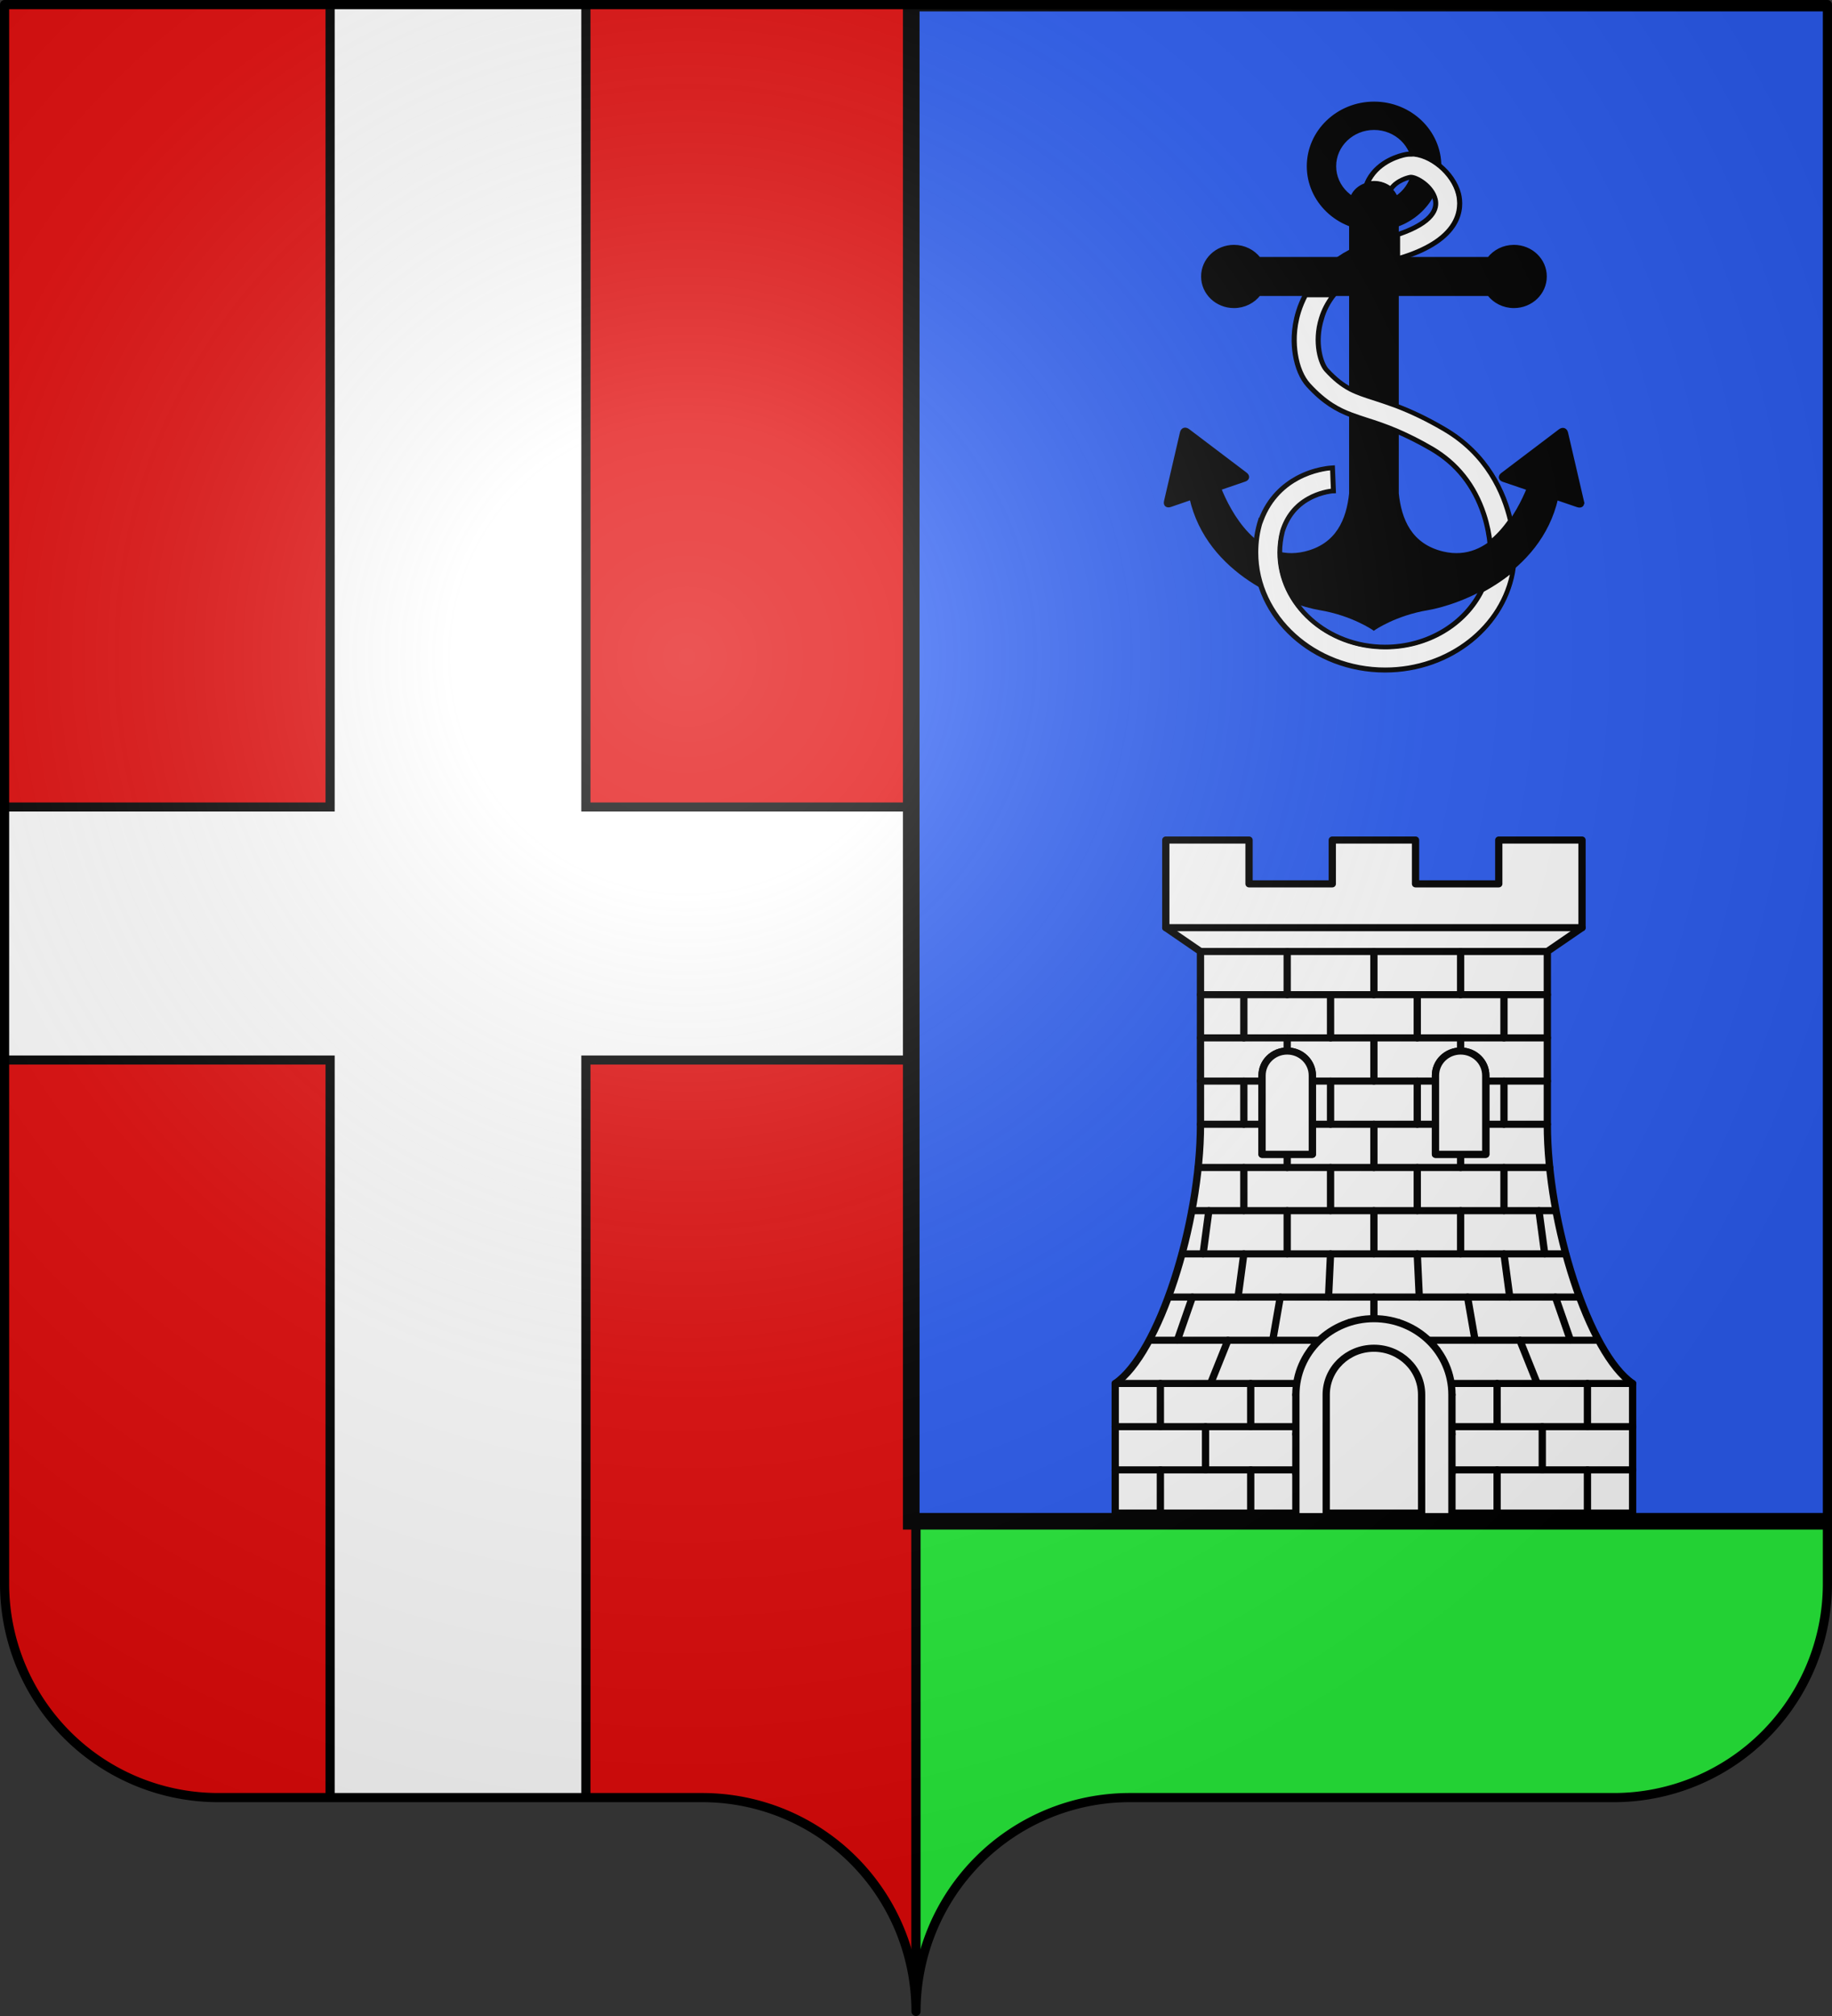 <?xml version="1.0" encoding="UTF-8" standalone="no"?>
<svg
   width="600"
   height="660"
   viewBox="-300 -295 600 660"
   version="1.1"
   id="svg27"
   sodipodi:docname="Erba (Como) blazoneto.svg"
   inkscape:version="1.1.1 (3bf5ae0d25, 2021-09-20)"
   inkscape:export-filename="/home/amaury/Bureau/blasons/blasons/lesmolettes/Blason_ville_fr_les-molettes.png"
   inkscape:export-xdpi="96"
   inkscape:export-ydpi="96"
   xmlns:inkscape="http://www.inkscape.org/namespaces/inkscape"
   xmlns:sodipodi="http://sodipodi.sourceforge.net/DTD/sodipodi-0.dtd"
   xmlns:xlink="http://www.w3.org/1999/xlink"
   xmlns="http://www.w3.org/2000/svg"
   xmlns:svg="http://www.w3.org/2000/svg">
  <rect x="-300" y="-295" width="600" height="660" fill="#333333" stroke="none"/>
  <sodipodi:namedview
     id="namedview29"
     pagecolor="#ffffff"
     bordercolor="#999999"
     borderopacity="1"
     inkscape:pageshadow="0"
     inkscape:pageopacity="0"
     inkscape:pagecheckerboard="0"
     showgrid="false"
     inkscape:zoom="1.52"
     inkscape:cx="215.13158"
     inkscape:cy="191.44737"
     inkscape:window-width="1363"
     inkscape:window-height="1040"
     inkscape:window-x="182"
     inkscape:window-y="0"
     inkscape:window-maximized="0"
     inkscape:current-layer="layer4"
     inkscape:lockguides="false" />
  <defs
     id="defs13">
    <radialGradient
       id="Gradient1"
       gradientUnits="userSpaceOnUse"
       cy="-80"
       cx="-75"
       r="405">
      <stop
         stop-color="#fff"
         stop-opacity=".31"
         offset="0"
         id="stop2" />
      <stop
         stop-color="#fff"
         stop-opacity=".25"
         offset=".19"
         id="stop4" />
      <stop
         stop-color="#6b6b6b"
         stop-opacity=".125"
         offset=".6"
         id="stop6" />
      <stop
         stop-opacity=".125"
         offset="1"
         id="stop8" />
    </radialGradient>
    <clipPath
       id="shield_cut">
      <path
         id="shield"
         d="M-298.5,-293.5 h597 v517 a70,70 0 0,1 -70,70 h-158.5 a70,70 0 0,0 -70,70 70,70 0 0,0 -70,-70 h-158.5 a70,70 0 0,1 -70,-70z"
         style="stroke-linecap:round;stroke-linejoin:round" />
    </clipPath>
    <clipPath
       clipPathUnits="userSpaceOnUse"
       id="clipPath3259">
      <rect
         x="-300"
         y="-294"
         width="300"
         height="660"
         fill="#e20909"
         id="rect3261"
         inkscape:label="1" />
    </clipPath>
  </defs>
  <g
     id="layer4"
     inkscape:label="Fond écu"
     inkscape:groupmode="layer"
     clip-path="url(#shield_cut)"
     style="stroke:#000000;stroke-width:3">
    <rect
       x="-300"
       y="-294"
       width="300"
       height="660"
       fill="#e20909"
       id="rect15"
       inkscape:label="1"
       style="display:inline"
       sodipodi:insensitive="true" />
    <path
       style="display:inline;fill:#ffffff;stroke:#000000;stroke-width:3;stroke-linecap:butt;stroke-linejoin:miter;stroke-miterlimit:4;stroke-dasharray:none;stroke-opacity:1"
       d="m -191.888,-303.34 h 83.776 V -27.176 H 16.398 V 56.743 H -108.112 V 301.449 H -191.888 V 56.743 H -350.64 v -83.919 h 158.752 z"
       id="path2407"
       sodipodi:nodetypes="ccccccccccccc"
       inkscape:label="croix"
       clip-path="url(#clipPath3259)"
       transform="matrix(1,0,0,0.987,0,-3.98)"
       sodipodi:insensitive="true" />
    <rect
       y="-294"
       width="300"
       height="660"
       fill="#fcef3c"
       id="rect17"
       x="0"
       inkscape:label="2"
       style="fill:#28ef3c;fill-opacity:1" />
    <rect
       style="fill:#2b5df2;stroke:#000000;stroke-width:5.444;stroke-miterlimit:4;stroke-dasharray:none"
       id="rect3378"
       width="301.556"
       height="497.031"
       x="-1.556"
       y="-294"
       inkscape:label="2 1 1" />
    <path
       class="st0"
       d="m 150.023,-261.137 c -11.835,0 -21.441,9.247 -21.441,20.553 0,11.345 9.646,20.553 21.441,20.553 11.835,0 21.441,-9.247 21.441,-20.553 0,-11.345 -9.606,-20.553 -21.441,-20.553 z m 13.01,20.553 c 0,6.877 -5.836,12.472 -13.01,12.472 -7.174,0 -13.01,-5.595 -13.01,-12.472 0,-6.877 5.836,-12.472 13.01,-12.472 7.174,0 13.01,5.595 13.01,12.472 z"
       id="path1294"
       style="stroke-width:1.19" />
    <path
       class="st0"
       d="m 218.195,-130.749 -5.228,-22.534 c -0.243,-1.049 -1.135,-1.36 -2.027,-0.699 l -18.887,14.298 c -0.892,0.66 -0.73,1.515 0.324,1.865 l 8.228,2.797 c -3.121,7.654 -11.997,24.943 -28.007,21.174 -10.862,-2.564 -14.186,-11.073 -15.077,-19.581 v -64.999 0 -0.272 h 30.114 c 1.864,2.409 4.823,3.963 8.187,3.963 5.634,0 10.173,-4.351 10.173,-9.752 0,-5.4 -4.539,-9.752 -10.173,-9.752 -3.364,0 -6.323,1.554 -8.187,3.963 h -30.114 v -17.755 0 c 0,-0.078 0,-0.194 0,-0.272 0,-3.652 -3.364,-6.605 -7.539,-6.605 -4.175,0 -7.539,2.953 -7.539,6.605 0,0.078 0,0.194 0,0.272 v 0 17.755 h -30.114 c -1.864,-2.409 -4.823,-3.963 -8.187,-3.963 -5.634,0 -10.173,4.351 -10.173,9.752 0,5.4 4.539,9.752 10.173,9.752 3.364,0 6.323,-1.554 8.187,-3.963 h 30.114 v 65.271 c -0.892,8.509 -4.215,17.017 -15.077,19.581 -16.01,3.769 -24.926,-13.559 -28.007,-21.213 l 8.268,-2.836 c 1.054,-0.35 1.175,-1.204 0.324,-1.865 l -18.887,-14.298 c -0.892,-0.66 -1.783,-0.35 -2.027,0.699 l -5.228,22.534 c -0.243,1.049 0.405,1.593 1.459,1.243 l 6.89,-2.37 c 5.593,24.71 31.857,34.384 42.192,36.132 10.66,1.787 17.59,6.605 17.59,6.605 0,0 6.89,-4.818 17.59,-6.605 10.335,-1.748 36.559,-11.423 42.192,-36.094 l 6.931,2.37 c 1.135,0.389 1.783,-0.155 1.54,-1.204 z"
       id="path1296"
       style="stroke-width:1.19" />
    <g
       id="g1322"
       transform="matrix(0.405,0,0,0.389,65.72,-273.103)"
       style="fill:#ffffff">
      <g
         id="g1302"
         style="fill:#ffffff">
        <path
           class="st1"
           d="m 227.1,161.2 v -20.1 c 28.6,-10 32.3,-21.7 30.4,-29.8 -2.7,-11.4 -15.2,-18.6 -19.7,-18.6 -0.2,0 -0.5,0 -0.7,0.1 -0.5,0.1 -10.9,2.3 -15.6,10.2 -3.6,-3.3 -8.5,-5.2 -13.5,-5.2 -2,0 -3.9,0.3 -5.9,0.9 0.5,-1.4 1.1,-2.7 1.7,-3.9 8.4,-16 25.9,-20.3 29.3,-21 1.4,-0.3 3,-0.4 4.5,-0.4 16,0 34.4,16 38.6,33.5 2.7,11.1 3.3,38.6 -48.3,54.4 h -0.8 z"
           id="path1298"
           style="fill:#ffffff" />
        <path
           class="st1"
           d="m 237.7,72.8 v 1 c 15.8,0 34,15.8 38.2,33.1 1.4,6 2,15.3 -3.7,25.1 -7.1,12.2 -22,21.9 -44.1,28.7 h -0.4 v -19.2 c 28.7,-10.1 32.4,-22 30.4,-30.2 -2.8,-11.6 -15.5,-19 -20.2,-19 -0.3,0 -0.5,0 -0.8,0.1 -0.5,0.1 -10.6,2.3 -15.6,10 -3.6,-3.1 -8.4,-4.9 -13.4,-4.9 -1.7,0 -3.4,0.2 -5,0.6 0.4,-1 0.9,-2 1.4,-2.9 8.3,-15.8 25.6,-20.1 29,-20.8 1.4,-0.3 2.9,-0.4 4.4,-0.4 v -1.2 m -0.2,0 c -1.6,0 -3.1,0.1 -4.6,0.5 -3.5,0.7 -21.2,5.1 -29.7,21.3 -0.8,1.6 -1.5,3.2 -2.1,4.9 2.1,-0.7 4.3,-1.1 6.7,-1.1 5.4,0 10.3,2.1 13.7,5.5 4.5,-8.2 15.1,-10.5 15.6,-10.6 0.2,0 0.4,-0.1 0.6,-0.1 4.2,0 16.5,7.1 19.2,18.3 3.5,14.7 -15.9,24.3 -30.4,29.3 v 21 h 1.6 c 51.9,-15.9 51.4,-43.6 48.7,-55 -4.6,-18.3 -23.3,-34 -39.3,-34 z"
           id="path1300"
           style="fill:#ffffff" />
      </g>
      <g
         id="g1308"
         style="fill:#ffffff">
        <path
           class="st1"
           d="m 180.1,161.2 c 2.8,-1.9 5.7,-3.8 8.7,-5.5 v 5.5 z"
           id="path1304"
           style="fill:#ffffff" />
        <path
           class="st1"
           d="m 188.3,156.6 v 4.1 h -6.6 c 2.1,-1.4 4.4,-2.8 6.6,-4.1 m 1,-1.7 c -3.6,2 -7.2,4.3 -10.8,6.8 h 10.8 z"
           id="path1306"
           style="fill:#ffffff" />
      </g>
      <g
         id="g1314"
         style="fill:#ffffff">
        <path
           class="st1"
           d="m 217.1,507.7 c -57.7,0 -104.7,-44.4 -104.7,-98.9 0,-9 1.3,-18 3.9,-26.6 l 0.2,0.1 0.2,-0.5 c 6.9,-19.6 19.8,-30.1 29.4,-35.5 13.2,-7.5 25.6,-8.6 28.4,-8.7 l 0.3,9.7 0.4,9.7 c -2.2,0.2 -11.2,1.3 -20.3,6.6 -10.2,5.9 -17.2,15.1 -20.9,27.3 -1.5,6 -2.2,12 -2.2,18 0,43.9 38.2,79.5 85.2,79.5 34,0 64.6,-18.8 78.2,-47.9 9.4,-5.3 17.9,-11.3 25.5,-18 -7,48.6 -51.3,85.2 -103.6,85.2 z"
           id="path1310"
           style="fill:#ffffff" />
        <path
           class="st1"
           d="m 174.1,337.9 0.3,9.2 0.4,9.2 c -2.8,0.3 -11.4,1.6 -20,6.7 -10.3,6 -17.4,15.3 -21.1,27.6 v 0 0 c -1.5,6 -2.2,12.1 -2.2,18.1 0,44.1 38.5,80 85.7,80 34.1,0 64.9,-18.9 78.6,-48.1 8.9,-5 17.1,-10.8 24.4,-17.1 -7.7,47.8 -51.5,83.5 -103,83.5 -57.4,0 -104.2,-44.2 -104.2,-98.4 0,-8.8 1.2,-17.5 3.7,-25.9 l 0.1,0.1 0.4,-1.1 c 6.9,-19.4 19.7,-29.9 29.2,-35.2 12.5,-7 24.1,-8.3 27.7,-8.6 m 0.9,-1 c -1.5,0.1 -14.8,0.7 -29.2,8.8 -10.4,5.9 -22.9,16.6 -29.7,35.8 l -0.2,-0.1 c -2.6,8.7 -4.1,17.9 -4.1,27.4 0,54.8 47.2,99.4 105.2,99.4 53.6,0 97.9,-38.1 104.3,-87.1 -8.4,7.7 -17.5,13.9 -26.5,18.9 -13,28.1 -43,47.8 -77.8,47.8 -46.7,0 -84.7,-35.5 -84.7,-79 0,-6.1 0.8,-12.1 2.2,-17.8 3.7,-12.1 10.6,-21.2 20.7,-27.1 10.4,-6.1 20.5,-6.6 20.6,-6.6 l -0.4,-10.2 z"
           id="path1312"
           style="fill:#ffffff" />
      </g>
      <g
         id="g1320"
         style="fill:#ffffff">
        <path
           class="st1"
           d="m 301.8,400.8 c -0.6,-5.9 -1.9,-14.5 -4.9,-24.2 -7.6,-24.3 -21.8,-42.9 -42.2,-55.3 -9.7,-5.9 -18.8,-10.7 -28,-14.8 -9.7,-4.3 -17.6,-6.9 -24.5,-9.3 -4.4,-1.5 -8.6,-2.9 -12.7,-4.5 -10,-4 -21.1,-9.7 -34.5,-25 -5.2,-5.9 -9,-15.2 -10.7,-26.1 -1.2,-8.2 -1.8,-21.1 2.6,-35.7 1.5,-4.9 3.4,-9.6 5.7,-14 h 22.9 c -4.5,5.9 -7.8,12.5 -9.9,19.6 -6.1,20.5 -0.4,38.4 4,43.5 6.6,7.5 12.5,12.4 19.3,16.1 l 0.3,0.2 c 5.8,3.1 12,5.2 19.2,7.6 5.3,1.8 11.2,3.8 18,6.4 12.8,5.1 25,11.2 38.4,19.4 34.9,21.2 48.5,53.7 53.7,77.4 -5.2,7.7 -10.8,14 -16.7,18.7 z"
           id="path1316"
           style="fill:#ffffff" />
        <path
           class="st1"
           d="m 174.5,192.5 c -4.2,5.8 -7.4,12.1 -9.4,18.9 -6.2,20.7 -0.4,38.8 4.2,43.9 6.5,7.4 12.4,12.4 19.1,16.1 v 0 l 0.5,0.3 c 5.8,3.1 12.1,5.2 19.3,7.6 5.3,1.8 11.2,3.8 17.9,6.4 12.7,5.1 24.9,11.2 38.4,19.4 34.7,21 48.2,53.3 53.5,76.9 -4.9,7.3 -10.2,13.2 -15.7,17.8 -0.6,-5.9 -2,-14.2 -4.9,-23.3 -7.7,-24.4 -21.9,-43.1 -42.4,-55.6 -9.7,-5.9 -18.9,-10.7 -28,-14.8 -9.7,-4.3 -17.6,-7 -24.6,-9.3 -4.4,-1.5 -8.6,-2.9 -12.6,-4.5 -10,-3.9 -21,-9.7 -34.3,-24.8 -5.2,-5.9 -8.9,-15 -10.5,-25.9 -1.2,-8.2 -1.8,-20.9 2.6,-35.5 1.4,-4.7 3.3,-9.3 5.5,-13.7 h 21.4 m 2,-0.9 h -24.2 c -2.3,4.4 -4.3,9.2 -5.8,14.4 -4.4,14.8 -3.9,27.7 -2.6,36 1.7,11 5.5,20.4 10.8,26.4 12.6,14.3 23.2,20.5 34.7,25.1 4.1,1.6 8.3,3 12.7,4.5 7,2.3 14.9,5 24.5,9.3 8,3.6 17.2,8.2 27.9,14.7 20.3,12.3 34.4,30.8 42,55 3.1,9.9 4.4,18.8 5,25 7,-5.3 12.8,-12.3 17.6,-19.5 -5.2,-23.7 -18.8,-56.5 -54,-77.9 -15.6,-9.5 -28,-15.3 -38.5,-19.4 -6.7,-2.7 -12.6,-4.6 -18,-6.5 -7.4,-2.5 -13.4,-4.5 -19.1,-7.6 v 0 c -6.3,-3.4 -12.3,-8.1 -19.4,-16.1 -4.4,-5 -10,-22.7 -3.9,-43 1.7,-6.5 4.9,-13.5 10.3,-20.4 z"
           id="path1318"
           style="fill:#ffffff" />
      </g>
    </g>
  </g>
  <g
     id="layer3"
     inkscape:label="Meubles"
     inkscape:groupmode="layer">
    <g
       stroke="#000000"
       stroke-linecap="round"
       stroke-linejoin="round"
       id="g5601"
       transform="matrix(0.472,0,0,0.46,65.009,-20.219)"
       style="fill:#ffffff;stroke-width:5.054;stroke-miterlimit:4;stroke-dasharray:none"
       inkscape:label="tour">
      <path
         d="m 257.616,224.181 v -56.084 c 0,-9.66 -7.782,-17.436 -17.449,-17.436 -9.667,0 -17.449,7.776 -17.449,17.436 v 56.084 z m -120.335,0 v -56.084 c 0,-9.66 -7.782,-17.436 -17.449,-17.436 -9.667,0 -17.449,7.776 -17.449,17.436 v 56.084 z m 75.811,171.079 c 0,-18.32 -14.759,-33.069 -33.092,-33.069 -18.333,0 -33.092,14.749 -33.092,33.069 V 479.5 H 0.5 V 387.265 C 30.584,366.322 59.665,274.087 59.665,202.794 V 79.813 L 35.598,62.881 V 0.5 h 57.761 v 31.191 h 57.761 V 0.5 h 57.761 v 31.191 h 57.761 V 0.5 h 57.761 v 62.381 l -24.067,16.932 v 122.981 c 0,71.293 29.081,163.528 59.165,184.471 V 479.5 H 213.092 Z"
         fill="#eac102"
         fill-rule="evenodd"
         id="path5433"
         style="fill:#ffffff;stroke-width:5.054;stroke-miterlimit:4;stroke-dasharray:none" />
      <path
         d="M 35.598,62.881 H 324.402"
         fill="none"
         id="path5435"
         style="fill:#ffffff;stroke-width:5.054;stroke-miterlimit:4;stroke-dasharray:none" />
      <path
         d="m 149.916,295.029 -1.404,30.745"
         fill="none"
         id="path5437"
         style="fill:#ffffff;stroke-width:5.054;stroke-miterlimit:4;stroke-dasharray:none" />
      <path
         d="m 240.168,79.814 v 30.745"
         fill="none"
         id="path5439"
         style="fill:#ffffff;stroke-width:5.054;stroke-miterlimit:4;stroke-dasharray:none" />
      <path
         d="m 180,79.814 v 30.745"
         fill="none"
         id="path5441"
         style="fill:#ffffff;stroke-width:5.054;stroke-miterlimit:4;stroke-dasharray:none" />
      <path
         d="m 119.832,79.814 v 30.745"
         fill="none"
         id="path5443"
         style="fill:#ffffff;stroke-width:5.054;stroke-miterlimit:4;stroke-dasharray:none" />
      <path
         d="m 65.481,264.284 -4.011,30.745"
         fill="none"
         id="path5445"
         style="fill:#ffffff;stroke-width:5.054;stroke-miterlimit:4;stroke-dasharray:none" />
      <path
         d="m 89.749,295.029 -4.011,30.745"
         fill="none"
         id="path5447"
         style="fill:#ffffff;stroke-width:5.054;stroke-miterlimit:4;stroke-dasharray:none" />
      <path
         d="m 115.019,325.774 -5.215,30.745"
         fill="none"
         id="path5449"
         style="fill:#ffffff;stroke-width:5.054;stroke-miterlimit:4;stroke-dasharray:none" />
      <path
         d="M 54.049,325.774 43.62,356.519"
         fill="none"
         id="path5451"
         style="fill:#ffffff;stroke-width:5.054;stroke-miterlimit:4;stroke-dasharray:none" />
      <path
         d="M 78.718,356.519 66.684,387.265"
         fill="none"
         id="path5453"
         style="fill:#ffffff;stroke-width:5.054;stroke-miterlimit:4;stroke-dasharray:none" />
      <path
         d="M 59.665,79.814 H 300.335"
         fill="none"
         id="path5455"
         style="fill:#ffffff;stroke-width:5.054;stroke-miterlimit:4;stroke-dasharray:none" />
      <path
         d="M 31.837,448.755 V 479.5"
         fill="none"
         id="path5457"
         style="fill:#ffffff;stroke-width:5.054;stroke-miterlimit:4;stroke-dasharray:none" />
      <path
         d="M 59.665,110.559 H 300.335"
         fill="none"
         id="path5459"
         style="fill:#ffffff;stroke-width:5.054;stroke-miterlimit:4;stroke-dasharray:none" />
      <path
         d="M 59.665,141.304 H 300.335"
         fill="none"
         id="path5461"
         style="fill:#ffffff;stroke-width:5.054;stroke-miterlimit:4;stroke-dasharray:none" />
      <path
         d="m 137.281,172.049 h 85.438"
         fill="none"
         id="path5463"
         style="fill:#ffffff;stroke-width:5.054;stroke-miterlimit:4;stroke-dasharray:none" />
      <path
         d="M 58.06,233.539 H 301.94"
         fill="none"
         id="path5465"
         style="fill:#ffffff;stroke-width:5.054;stroke-miterlimit:4;stroke-dasharray:none" />
      <path
         d="M 0.5,418.01 H 125.849"
         fill="none"
         id="path5467"
         style="fill:#ffffff;stroke-width:5.054;stroke-miterlimit:4;stroke-dasharray:none" />
      <path
         d="M 234.151,448.755 H 359.5"
         fill="none"
         id="path5469"
         style="fill:#ffffff;stroke-width:5.054;stroke-miterlimit:4;stroke-dasharray:none" />
      <path
         d="m 89.749,110.559 v 30.745"
         fill="none"
         id="path5471"
         style="fill:#ffffff;stroke-width:5.054;stroke-miterlimit:4;stroke-dasharray:none" />
      <path
         d="m 270.251,110.559 v 30.745"
         fill="none"
         id="path5473"
         style="fill:#ffffff;stroke-width:5.054;stroke-miterlimit:4;stroke-dasharray:none" />
      <path
         d="m 149.916,110.559 v 30.745"
         fill="none"
         id="path5475"
         style="fill:#ffffff;stroke-width:5.054;stroke-miterlimit:4;stroke-dasharray:none" />
      <path
         d="m 210.084,110.559 v 30.745"
         fill="none"
         id="path5477"
         style="fill:#ffffff;stroke-width:5.054;stroke-miterlimit:4;stroke-dasharray:none" />
      <path
         d="m 63.175,418.01 v 30.745"
         fill="none"
         id="path5479"
         style="fill:#ffffff;stroke-width:5.054;stroke-miterlimit:4;stroke-dasharray:none" />
      <path
         d="m 31.837,387.265 v 30.745"
         fill="none"
         id="path5481"
         style="fill:#ffffff;stroke-width:5.054;stroke-miterlimit:4;stroke-dasharray:none" />
      <path
         d="m 94.512,387.265 v 30.745"
         fill="none"
         id="path5483"
         style="fill:#ffffff;stroke-width:5.054;stroke-miterlimit:4;stroke-dasharray:none" />
      <path
         d="M 94.512,448.755 V 479.5"
         fill="none"
         id="path5485"
         style="fill:#ffffff;stroke-width:5.054;stroke-miterlimit:4;stroke-dasharray:none" />
      <path
         d="M 306.151,264.284 H 53.849"
         fill="none"
         id="path5487"
         style="fill:#ffffff;stroke-width:5.054;stroke-miterlimit:4;stroke-dasharray:none" />
      <path
         d="M 312.97,295.029 H 47.03"
         fill="none"
         id="path5489"
         style="fill:#ffffff;stroke-width:5.054;stroke-miterlimit:4;stroke-dasharray:none" />
      <path
         d="M 322.397,325.774 H 37.603"
         fill="none"
         id="path5491"
         style="fill:#ffffff;stroke-width:5.054;stroke-miterlimit:4;stroke-dasharray:none" />
      <path
         d="m 240.168,141.304 v 9.357"
         fill="none"
         id="path5493"
         style="fill:#ffffff;stroke-width:5.054;stroke-miterlimit:4;stroke-dasharray:none" />
      <path
         d="m 180,141.304 v 30.745"
         fill="none"
         id="path5495"
         style="fill:#ffffff;stroke-width:5.054;stroke-miterlimit:4;stroke-dasharray:none" />
      <path
         d="m 119.832,141.304 v 9.357"
         fill="none"
         id="path5497"
         style="fill:#ffffff;stroke-width:5.054;stroke-miterlimit:4;stroke-dasharray:none" />
      <path
         d="m 240.168,224.182 v 9.357"
         fill="none"
         id="path5499"
         style="fill:#ffffff;stroke-width:5.054;stroke-miterlimit:4;stroke-dasharray:none" />
      <path
         d="m 180,202.794 v 30.745"
         fill="none"
         id="path5501"
         style="fill:#ffffff;stroke-width:5.054;stroke-miterlimit:4;stroke-dasharray:none" />
      <path
         d="m 119.832,224.182 v 9.357"
         fill="none"
         id="path5503"
         style="fill:#ffffff;stroke-width:5.054;stroke-miterlimit:4;stroke-dasharray:none" />
      <path
         d="m 240.168,264.284 v 30.745"
         fill="none"
         id="path5505"
         style="fill:#ffffff;stroke-width:5.054;stroke-miterlimit:4;stroke-dasharray:none" />
      <path
         d="m 180,264.284 v 30.745"
         fill="none"
         id="path5507"
         style="fill:#ffffff;stroke-width:5.054;stroke-miterlimit:4;stroke-dasharray:none" />
      <path
         d="m 119.832,264.284 v 30.745"
         fill="none"
         id="path5509"
         style="fill:#ffffff;stroke-width:5.054;stroke-miterlimit:4;stroke-dasharray:none" />
      <path
         d="m 89.749,172.049 v 30.745"
         fill="none"
         id="path5511"
         style="fill:#ffffff;stroke-width:5.054;stroke-miterlimit:4;stroke-dasharray:none" />
      <path
         d="m 270.251,172.049 v 30.745"
         fill="none"
         id="path5513"
         style="fill:#ffffff;stroke-width:5.054;stroke-miterlimit:4;stroke-dasharray:none" />
      <path
         d="m 149.916,172.049 v 30.745"
         fill="none"
         id="path5515"
         style="fill:#ffffff;stroke-width:5.054;stroke-miterlimit:4;stroke-dasharray:none" />
      <path
         d="m 210.084,172.049 v 30.745"
         fill="none"
         id="path5517"
         style="fill:#ffffff;stroke-width:5.054;stroke-miterlimit:4;stroke-dasharray:none" />
      <path
         d="m 89.749,233.539 v 30.745"
         fill="none"
         id="path5519"
         style="fill:#ffffff;stroke-width:5.054;stroke-miterlimit:4;stroke-dasharray:none" />
      <path
         d="m 270.251,233.539 v 30.745"
         fill="none"
         id="path5521"
         style="fill:#ffffff;stroke-width:5.054;stroke-miterlimit:4;stroke-dasharray:none" />
      <path
         d="m 149.916,233.539 v 30.745"
         fill="none"
         id="path5523"
         style="fill:#ffffff;stroke-width:5.054;stroke-miterlimit:4;stroke-dasharray:none" />
      <path
         d="m 210.084,233.539 v 30.745"
         fill="none"
         id="path5525"
         style="fill:#ffffff;stroke-width:5.054;stroke-miterlimit:4;stroke-dasharray:none" />
      <path
         d="M 180,325.774 V 341.147"
         fill="none"
         id="path5527"
         style="fill:#ffffff;stroke-width:5.054;stroke-miterlimit:4;stroke-dasharray:none" />
      <path
         d="m 210.084,295.029 1.404,30.745"
         fill="none"
         id="path5529"
         style="fill:#ffffff;stroke-width:5.054;stroke-miterlimit:4;stroke-dasharray:none" />
      <path
         d="m 294.519,264.284 4.011,30.745"
         fill="none"
         id="path5531"
         style="fill:#ffffff;stroke-width:5.054;stroke-miterlimit:4;stroke-dasharray:none" />
      <path
         d="m 270.251,295.029 4.011,30.745"
         fill="none"
         id="path5533"
         style="fill:#ffffff;stroke-width:5.054;stroke-miterlimit:4;stroke-dasharray:none" />
      <path
         d="m 244.981,325.774 5.215,30.745"
         fill="none"
         id="path5535"
         style="fill:#ffffff;stroke-width:5.054;stroke-miterlimit:4;stroke-dasharray:none" />
      <path
         d="m 305.951,325.774 10.429,30.745"
         fill="none"
         id="path5537"
         style="fill:#ffffff;stroke-width:5.054;stroke-miterlimit:4;stroke-dasharray:none" />
      <path
         d="m 281.282,356.519 12.034,30.745"
         fill="none"
         id="path5539"
         style="fill:#ffffff;stroke-width:5.054;stroke-miterlimit:4;stroke-dasharray:none" />
      <path
         d="M 328.163,448.755 V 479.5"
         fill="none"
         id="path5541"
         style="fill:#ffffff;stroke-width:5.054;stroke-miterlimit:4;stroke-dasharray:none" />
      <path
         d="m 296.825,418.01 v 30.745"
         fill="none"
         id="path5543"
         style="fill:#ffffff;stroke-width:5.054;stroke-miterlimit:4;stroke-dasharray:none" />
      <path
         d="m 328.163,387.265 v 30.745"
         fill="none"
         id="path5545"
         style="fill:#ffffff;stroke-width:5.054;stroke-miterlimit:4;stroke-dasharray:none" />
      <path
         d="m 265.488,387.265 v 30.745"
         fill="none"
         id="path5547"
         style="fill:#ffffff;stroke-width:5.054;stroke-miterlimit:4;stroke-dasharray:none" />
      <path
         d="M 265.488,448.755 V 479.5"
         fill="none"
         id="path5549"
         style="fill:#ffffff;stroke-width:5.054;stroke-miterlimit:4;stroke-dasharray:none" />
      <path
         d="M 142.094,356.519 H 24.567"
         fill="none"
         id="path5551"
         style="fill:#ffffff;stroke-width:5.054;stroke-miterlimit:4;stroke-dasharray:none" />
      <path
         d="M 0.5,387.265 H 126.25"
         fill="none"
         id="path5553"
         style="fill:#ffffff;stroke-width:5.054;stroke-miterlimit:4;stroke-dasharray:none" />
      <path
         d="M 234.151,418.01 H 359.5"
         fill="none"
         id="path5555"
         style="fill:#ffffff;stroke-width:5.054;stroke-miterlimit:4;stroke-dasharray:none" />
      <path
         d="M 0.5,448.755 H 125.849"
         fill="none"
         id="path5557"
         style="fill:#ffffff;stroke-width:5.054;stroke-miterlimit:4;stroke-dasharray:none" />
      <path
         d="M 217.906,356.519 H 335.433"
         fill="none"
         id="path5559"
         style="fill:#ffffff;stroke-width:5.054;stroke-miterlimit:4;stroke-dasharray:none" />
      <path
         d="M 359.5,387.265 H 233.75"
         fill="none"
         id="path5561"
         style="fill:#ffffff;stroke-width:5.054;stroke-miterlimit:4;stroke-dasharray:none" />
      <path
         d="m 59.665,172.049 h 42.719"
         fill="none"
         id="path5563"
         style="fill:#ffffff;stroke-width:5.054;stroke-miterlimit:4;stroke-dasharray:none" />
      <path
         d="m 257.616,172.049 h 42.719"
         fill="none"
         id="path5565"
         style="fill:#ffffff;stroke-width:5.054;stroke-miterlimit:4;stroke-dasharray:none" />
      <path
         d="m 137.281,202.794 h 85.438"
         fill="none"
         id="path5567"
         style="fill:#ffffff;stroke-width:5.054;stroke-miterlimit:4;stroke-dasharray:none" />
      <path
         d="m 59.665,202.794 h 42.719"
         fill="none"
         id="path5569"
         style="fill:#ffffff;stroke-width:5.054;stroke-miterlimit:4;stroke-dasharray:none" />
      <path
         d="m 257.616,202.794 h 42.719"
         fill="none"
         id="path5571"
         style="fill:#ffffff;stroke-width:5.054;stroke-miterlimit:4;stroke-dasharray:none" />
      <path
         d="m 125.849,451.42 h 21.059"
         fill="none"
         id="path5573"
         style="fill:#ffffff;stroke-width:5.054;stroke-miterlimit:4;stroke-dasharray:none" />
      <path
         d="m 125.849,395.26 h 21.059"
         fill="none"
         id="path5575"
         style="fill:#ffffff;stroke-width:5.054;stroke-miterlimit:4;stroke-dasharray:none" />
      <path
         d="m 213.092,395.26 h 21.059"
         fill="none"
         id="path5577"
         style="fill:#ffffff;stroke-width:5.054;stroke-miterlimit:4;stroke-dasharray:none" />
      <path
         d="m 136.19,363.454 17.038,12.37"
         fill="none"
         id="path5579"
         style="fill:#ffffff;stroke-width:5.054;stroke-miterlimit:4;stroke-dasharray:none" />
      <path
         d="m 163.265,343.795 6.508,20.014"
         fill="none"
         id="path5581"
         style="fill:#ffffff;stroke-width:5.054;stroke-miterlimit:4;stroke-dasharray:none" />
      <path
         d="m 223.81,363.454 -17.038,12.37"
         fill="none"
         id="path5583"
         style="fill:#ffffff;stroke-width:5.054;stroke-miterlimit:4;stroke-dasharray:none" />
      <path
         d="m 196.735,343.795 -6.508,20.014"
         fill="none"
         id="path5585"
         style="fill:#ffffff;stroke-width:5.054;stroke-miterlimit:4;stroke-dasharray:none" />
      <path
         d="m 125.849,423.34 h 21.059"
         fill="none"
         id="path5587"
         style="fill:#ffffff;stroke-width:5.054;stroke-miterlimit:4;stroke-dasharray:none" />
      <path
         d="m 213.092,423.34 h 21.059"
         fill="none"
         id="path5589"
         style="fill:#ffffff;stroke-width:5.054;stroke-miterlimit:4;stroke-dasharray:none" />
      <path
         d="m 213.092,451.42 h 21.059"
         fill="none"
         id="path5591"
         style="fill:#ffffff;stroke-width:5.054;stroke-miterlimit:4;stroke-dasharray:none" />
      <path
         d="m 125.849,479.5 v -84.24 c 0,-29.979 24.151,-54.113 54.151,-54.113 30,0 54.151,24.134 54.151,54.113 v 84.24"
         fill="none"
         id="path5593"
         style="fill:#ffffff;stroke-width:5.054;stroke-miterlimit:4;stroke-dasharray:none" />
      <path
         d="m 146.908,395.26 c 0,-18.32 14.759,-33.069 33.092,-33.069 18.333,0 33.092,14.749 33.092,33.069 v 84.24 h -66.184 z"
         fill-rule="evenodd"
         id="path5595"
         style="fill:#ffffff;stroke-width:5.054;stroke-miterlimit:4;stroke-dasharray:none" />
      <path
         d="m 137.281,224.181 v -56.084 c 0,-9.66 -7.782,-17.436 -17.449,-17.436 -9.667,0 -17.449,7.776 -17.449,17.436 v 56.084 z"
         fill-rule="evenodd"
         id="path5597"
         style="fill:#ffffff;stroke-width:5.054;stroke-miterlimit:4;stroke-dasharray:none" />
      <path
         d="m 257.616,224.181 v -56.084 c 0,-9.66 -7.782,-17.436 -17.449,-17.436 -9.667,0 -17.449,7.776 -17.449,17.436 v 56.084 z"
         fill-rule="evenodd"
         id="path5599"
         style="fill:#ffffff;stroke-width:5.054;stroke-miterlimit:4;stroke-dasharray:none" />
    </g>
  </g>
  <g
     id="layer2"
     inkscape:label="Reflet final"
     inkscape:groupmode="layer"
     sodipodi:insensitive="true">
    <use
       xlink:href="#shield"
       fill="url(#Gradient1)"
       id="use21" />
  </g>
  <g
     id="layer1"
     inkscape:label="Contour final">
    <use
       xlink:href="#shield"
       style="fill:none;stroke:#000000;stroke-width:3"
       id="use24"
       x="0"
       y="0"
       width="100%"
       height="100%" />
  </g>
</svg>
